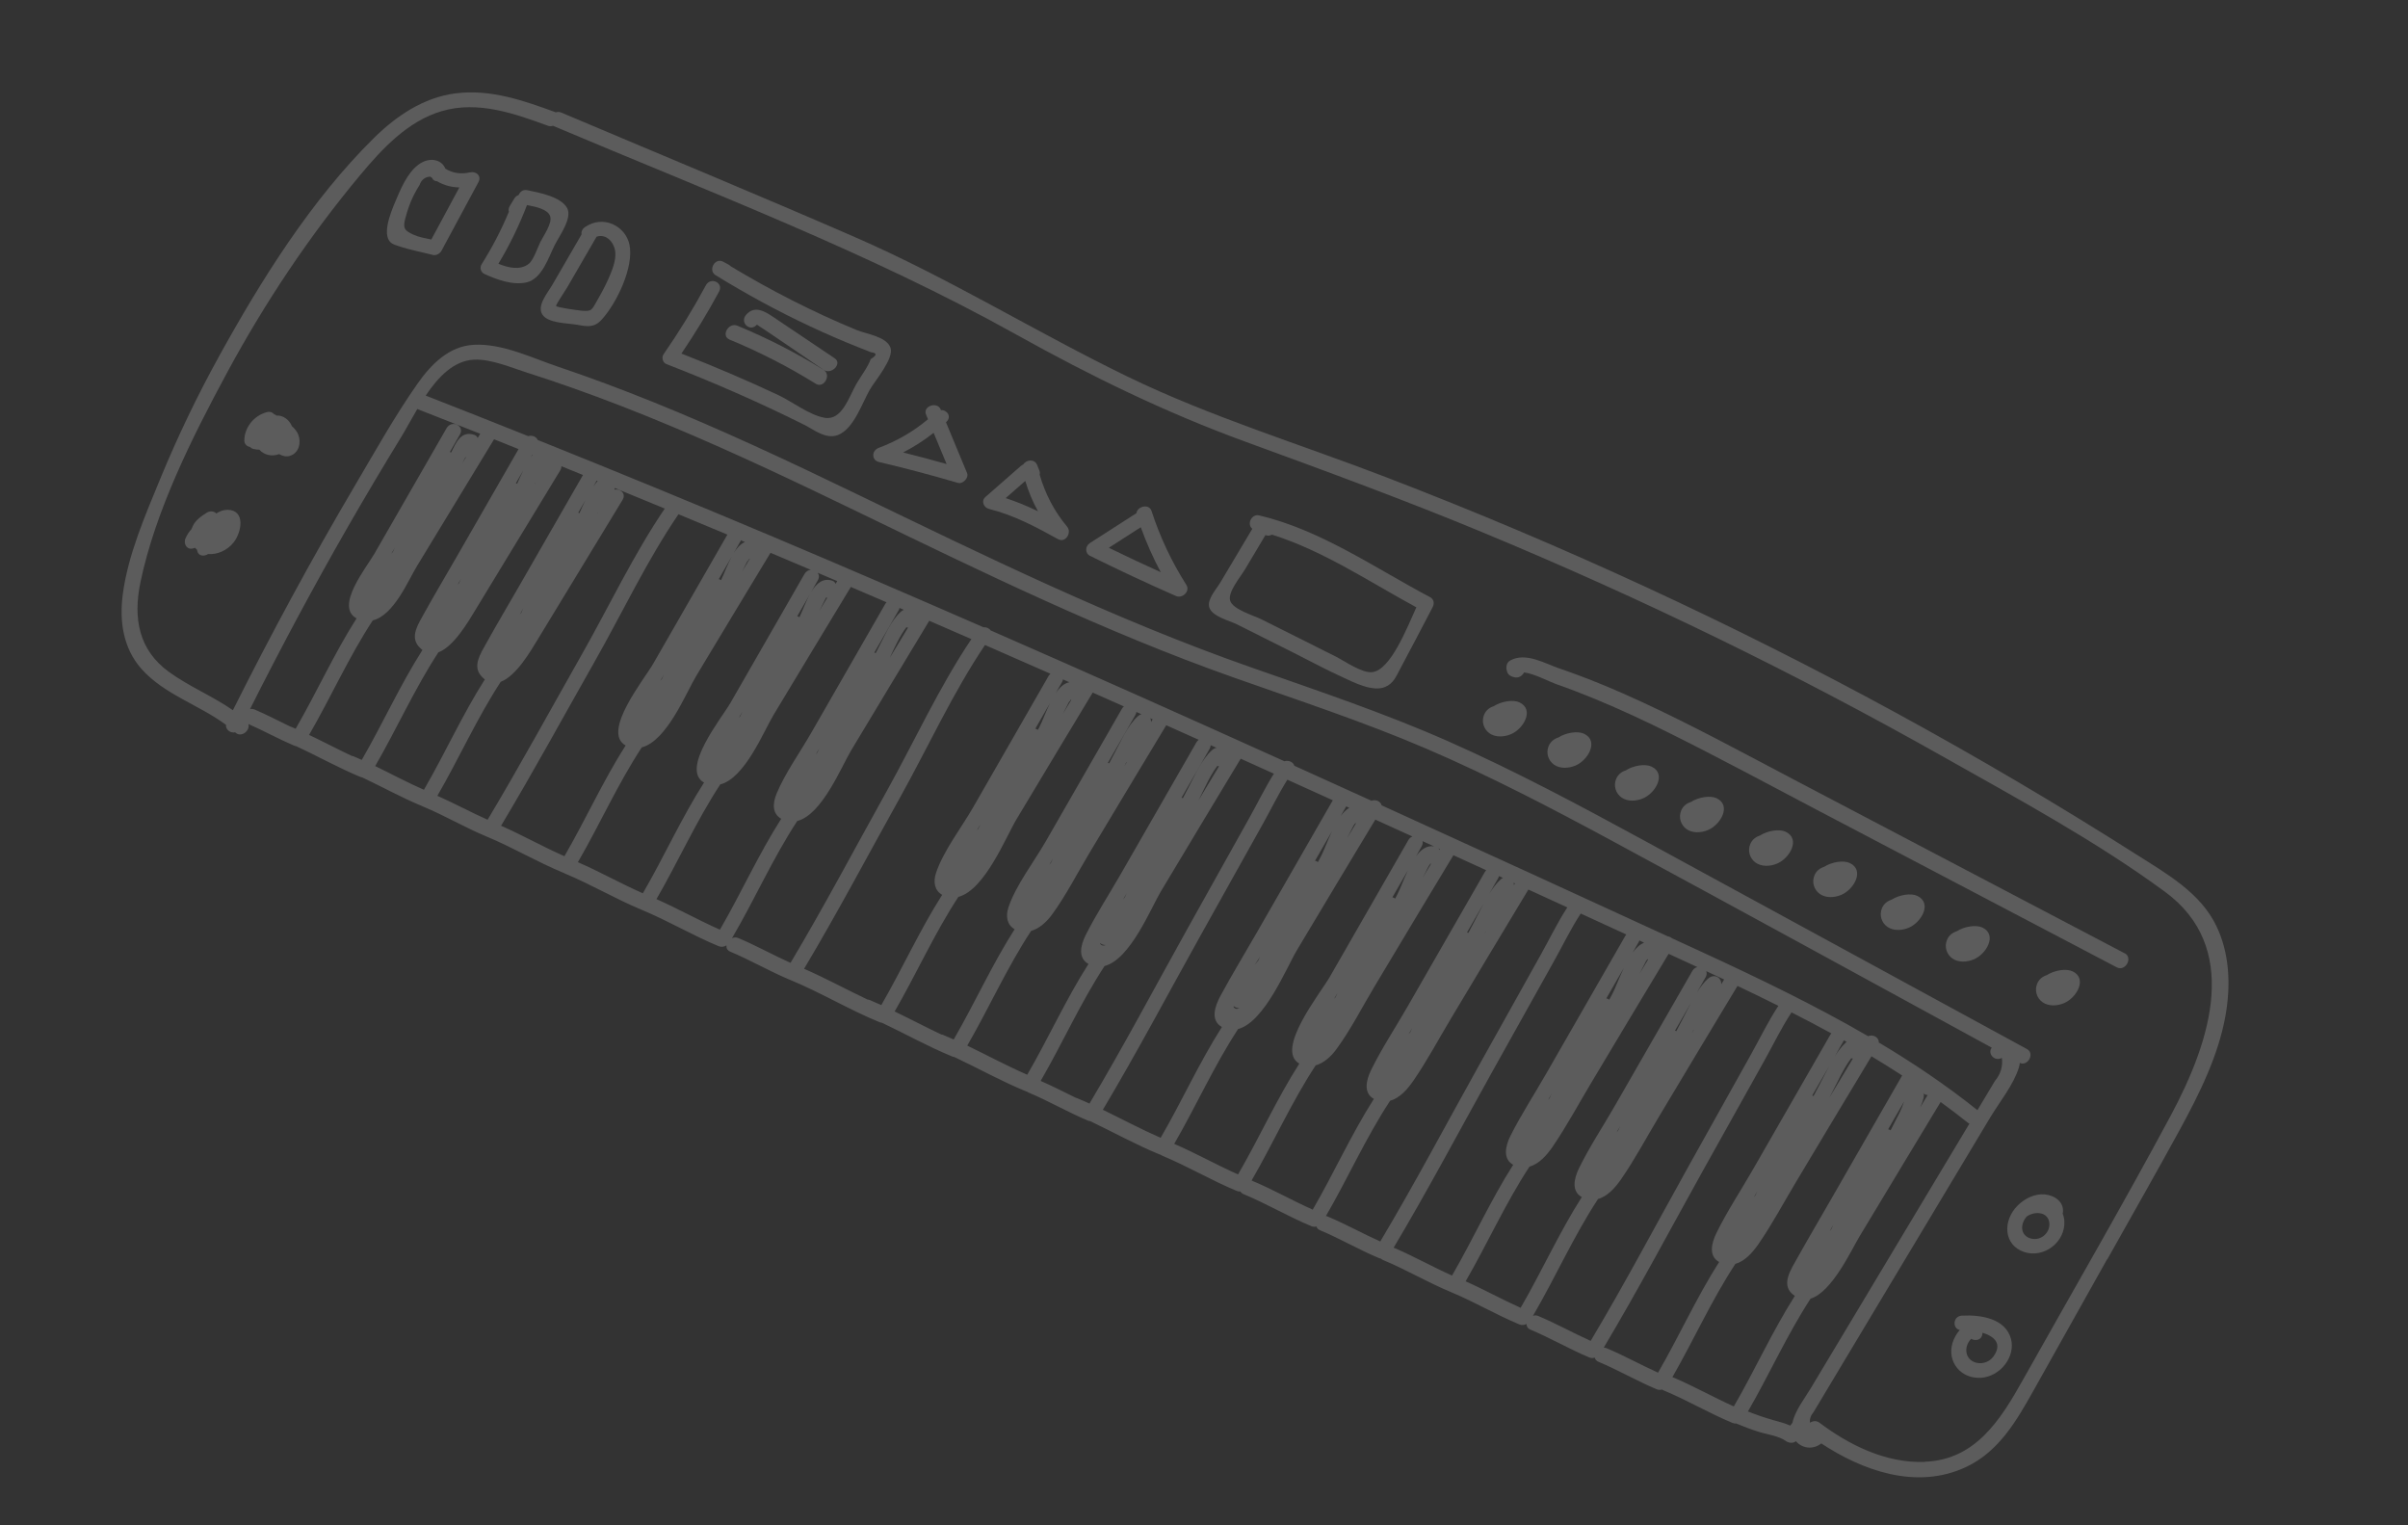 <svg width="120" height="76" viewBox="0 0 120 76" fill="none" xmlns="http://www.w3.org/2000/svg">
<rect x="0" y="0" width="120" height="76" fill="#333333" stroke="none"/>
<path d="M105.017 62.744C106.217 60.602 107.438 58.467 108.614 56.315C109.606 54.499 110.55 52.599 110.905 50.605C111.176 49.078 111.104 47.503 110.459 46.155C109.664 44.487 107.996 43.547 106.473 42.58C98.666 37.618 90.494 33.163 82.017 29.246C77.779 27.288 73.465 25.464 69.082 23.78C64.796 22.131 60.342 20.775 56.229 18.783C51.618 16.549 47.319 13.867 42.596 11.811C37.745 9.699 32.846 7.673 27.969 5.608C27.874 5.568 27.781 5.57 27.698 5.598C27.692 5.595 27.687 5.592 27.681 5.59C26.12 5.022 24.447 4.421 22.675 4.655C21.106 4.862 19.759 5.768 18.631 6.879C15.499 9.966 12.988 13.997 10.915 17.754C9.821 19.736 8.846 21.771 7.992 23.841C7.229 25.694 6.377 27.652 6.119 29.608C5.938 30.977 6.148 32.3 7.037 33.314C8.155 34.589 9.907 35.112 11.262 36.115C11.24 36.368 11.496 36.54 11.72 36.489C11.726 36.492 11.731 36.499 11.736 36.504C12.032 36.773 12.48 36.389 12.378 36.075C13.152 36.414 13.884 36.823 14.66 37.153C14.691 37.167 14.724 37.173 14.757 37.179C15.831 37.674 16.857 38.254 17.953 38.708C17.984 38.722 18.018 38.729 18.049 38.734C19.056 39.209 20.026 39.749 21.061 40.176C21.064 40.178 21.068 40.179 21.072 40.181C21.081 40.186 21.09 40.192 21.102 40.195C22.172 40.642 23.159 41.226 24.228 41.672L24.232 41.674C25.542 42.216 26.752 42.94 28.062 43.482C28.069 43.486 28.078 43.488 28.087 43.489C28.105 43.5 28.122 43.511 28.143 43.521C29.453 44.063 30.663 44.787 31.973 45.33C31.973 45.33 31.975 45.331 31.977 45.331C31.98 45.333 31.982 45.334 31.984 45.335C33.294 45.878 34.503 46.601 35.813 47.144C35.942 47.197 36.087 47.179 36.202 47.104C36.188 47.23 36.239 47.352 36.392 47.417C37.394 47.836 38.324 48.383 39.326 48.803L39.33 48.804C40.875 49.438 42.294 50.3 43.838 50.934C43.873 50.95 43.912 50.956 43.951 50.96C45.123 51.513 46.251 52.147 47.454 52.641C47.488 52.657 47.527 52.664 47.563 52.669C48.754 53.231 49.901 53.873 51.126 54.376C51.147 54.386 51.17 54.391 51.191 54.397C51.216 54.416 51.242 54.433 51.276 54.446C52.278 54.866 53.208 55.413 54.21 55.832C54.246 55.849 54.286 55.856 54.323 55.859C55.475 56.408 56.591 57.028 57.778 57.517C57.795 57.526 57.812 57.529 57.832 57.533C57.855 57.551 57.882 57.567 57.913 57.581C59.186 58.109 60.361 58.811 61.636 59.34C61.694 59.364 61.757 59.372 61.817 59.368C61.846 59.422 61.897 59.468 61.971 59.498C63.127 59.978 64.196 60.615 65.352 61.095C65.432 61.127 65.52 61.132 65.604 61.113C65.628 61.188 65.681 61.255 65.78 61.297C66.783 61.716 67.712 62.264 68.715 62.683C68.745 62.697 68.778 62.703 68.811 62.709C68.838 62.736 68.873 62.76 68.918 62.779C70.073 63.258 71.142 63.896 72.298 64.375C72.302 64.377 72.305 64.379 72.307 64.38C72.317 64.384 72.324 64.388 72.334 64.392C73.49 64.872 74.558 65.509 75.714 65.989C75.831 66.037 75.963 66.028 76.073 65.967C76.07 66.081 76.126 66.191 76.264 66.248C77.266 66.668 78.196 67.215 79.198 67.634C79.288 67.672 79.383 67.673 79.473 67.646C79.492 67.731 79.551 67.806 79.657 67.851C80.647 68.267 81.566 68.804 82.556 69.22C82.643 69.257 82.738 69.26 82.828 69.233C82.851 69.251 82.876 69.266 82.908 69.278C84.081 69.766 85.164 70.41 86.337 70.898C86.397 70.924 86.46 70.931 86.523 70.927C86.883 71.077 87.244 71.216 87.619 71.334C88.064 71.475 88.63 71.537 89.003 71.803C89.13 71.895 89.353 71.932 89.498 71.809C89.794 72.155 90.323 72.26 90.763 71.92C92.774 73.25 95.498 74.267 97.987 73.089C99.614 72.32 100.496 70.784 101.326 69.306C102.554 67.12 103.778 64.933 105.004 62.746L105.017 62.744ZM99.762 52.709C99.815 53.135 99.7 53.517 99.415 53.859C99.241 54.151 99.065 54.443 98.891 54.734C98.775 54.928 98.658 55.121 98.543 55.314C96.988 54.071 95.34 52.961 93.626 51.941C93.644 51.686 93.338 51.522 93.096 51.629C90.431 50.08 87.625 48.733 84.802 47.429C84.309 47.201 83.815 46.975 83.321 46.749C83.265 46.699 83.192 46.666 83.113 46.654C78.606 44.577 74.092 42.513 69.576 40.456C69.335 40.347 69.094 40.239 68.854 40.128C68.805 39.93 68.558 39.816 68.347 39.898C67.065 39.315 65.782 38.733 64.501 38.153C64.454 37.973 64.221 37.866 64.009 37.93C59.144 35.731 54.264 33.551 49.368 31.411C49.297 31.304 49.154 31.241 49.006 31.252C45.544 29.74 42.073 28.243 38.59 26.772C34.678 25.121 30.746 23.505 26.799 21.923C26.726 21.759 26.513 21.668 26.325 21.731C24.625 21.051 22.92 20.376 21.214 19.71C21.837 18.784 22.607 17.976 23.609 17.921C24.463 17.875 25.503 18.326 26.257 18.565C27.026 18.808 27.788 19.067 28.547 19.335C30.214 19.923 31.856 20.568 33.478 21.248C36.656 22.582 39.759 24.057 42.848 25.553C48.952 28.508 55.03 31.479 61.494 33.763C64.715 34.901 67.972 35.968 71.095 37.31C74.267 38.673 77.309 40.262 80.325 41.89C86.649 45.307 92.95 48.76 99.258 52.201C99.034 52.476 99.376 52.917 99.767 52.709L99.762 52.709ZM94.889 54.883C94.812 55.09 94.746 55.277 94.685 55.396C94.531 55.704 94.373 56.013 94.215 56.319C94.179 56.294 94.138 56.277 94.094 56.266C94.358 55.804 94.624 55.343 94.89 54.881L94.889 54.883ZM95.692 55.176C95.847 54.825 95.925 54.549 95.84 54.47C95.909 54.535 95.987 54.559 96.063 54.56C95.939 54.765 95.817 54.97 95.692 55.176ZM91.261 61.244C91.237 61.272 91.211 61.301 91.186 61.331C91.244 61.231 91.301 61.13 91.36 61.028C91.328 61.101 91.295 61.171 91.261 61.244ZM91.139 53.146C90.966 53.47 90.808 53.796 90.659 54.074C90.563 54.25 90.473 54.428 90.379 54.605C90.359 54.596 90.334 54.591 90.31 54.587C90.584 54.108 90.862 53.627 91.139 53.146ZM91.292 54.444C91.561 53.945 91.865 53.236 92.252 52.731C92.28 52.737 92.309 52.741 92.338 52.742C91.945 53.392 91.553 54.042 91.164 54.691C91.208 54.609 91.249 54.525 91.292 54.444ZM87.577 59.349C87.546 59.42 87.511 59.492 87.478 59.563C87.455 59.591 87.429 59.62 87.405 59.649C87.411 59.639 87.415 59.631 87.421 59.622C87.473 59.531 87.526 59.438 87.578 59.347L87.577 59.349ZM91.984 51.946C91.776 52.136 91.594 52.379 91.428 52.644C91.574 52.389 91.72 52.134 91.866 51.878C91.875 51.863 91.881 51.848 91.886 51.834C91.933 51.861 91.982 51.886 92.027 51.913C92.01 51.924 91.996 51.932 91.982 51.945L91.984 51.946ZM84.289 49.928C84.118 50.248 83.963 50.57 83.816 50.845C83.722 51.021 83.63 51.199 83.539 51.375C83.519 51.365 83.494 51.361 83.47 51.357C83.742 50.881 84.016 50.406 84.29 49.931L84.289 49.928ZM80.735 56.117C80.704 56.189 80.67 56.261 80.637 56.331C80.613 56.36 80.587 56.389 80.564 56.417C80.567 56.411 80.571 56.404 80.575 56.398C80.628 56.305 80.682 56.21 80.735 56.117ZM84.402 51.328C84.373 51.378 84.344 51.425 84.313 51.475C84.341 51.426 84.365 51.374 84.391 51.325C84.395 51.327 84.397 51.328 84.402 51.328ZM85.755 48.877C85.651 48.616 85.348 48.552 85.114 48.763C84.909 48.949 84.728 49.19 84.563 49.453C84.708 49.2 84.852 48.949 84.996 48.695C85.063 48.579 85.063 48.474 85.026 48.387C85.323 48.528 85.623 48.664 85.921 48.805C85.873 48.883 85.827 48.96 85.78 49.038C85.778 48.978 85.772 48.922 85.753 48.876L85.755 48.877ZM80.924 48.226C80.683 48.726 80.497 49.243 80.354 49.514C80.302 49.612 80.25 49.713 80.196 49.81C80.154 49.779 80.105 49.755 80.052 49.742C80.342 49.236 80.633 48.73 80.924 48.226ZM77.219 54.72C77.196 54.748 77.17 54.777 77.146 54.806C77.204 54.705 77.261 54.605 77.319 54.504C77.287 54.575 77.253 54.648 77.219 54.72ZM81.706 48.512C81.73 48.467 81.752 48.423 81.776 48.378C81.86 48.214 81.944 48.05 82.028 47.885C82.057 47.852 82.079 47.823 82.097 47.795C82.111 47.797 82.124 47.798 82.136 47.799C81.993 48.036 81.849 48.275 81.706 48.512ZM81.357 47.472C81.46 47.292 81.562 47.113 81.664 46.935C81.679 46.91 81.69 46.885 81.698 46.859C81.734 46.877 81.77 46.894 81.808 46.911C81.849 46.931 81.893 46.952 81.934 46.971C81.72 47.052 81.526 47.235 81.353 47.475L81.357 47.472ZM73.933 45.023C73.76 45.346 73.603 45.672 73.454 45.95C73.358 46.126 73.268 46.305 73.174 46.482C73.153 46.472 73.129 46.468 73.105 46.464C73.379 45.984 73.656 45.503 73.933 45.023ZM70.371 51.225C70.34 51.297 70.306 51.369 70.273 51.439C70.25 51.468 70.223 51.497 70.2 51.525C70.206 51.515 70.21 51.508 70.216 51.498C70.267 51.407 70.32 51.314 70.373 51.223L70.371 51.225ZM73.957 46.569C73.983 46.525 74.004 46.478 74.028 46.433C74.03 46.434 74.034 46.436 74.037 46.434C74.011 46.479 73.986 46.523 73.955 46.568L73.957 46.569ZM74.778 43.822C74.571 44.012 74.389 44.255 74.223 44.521C74.369 44.265 74.515 44.01 74.661 43.755C74.68 43.72 74.694 43.684 74.703 43.652C74.767 43.682 74.832 43.712 74.899 43.742C74.857 43.761 74.816 43.786 74.778 43.822ZM75.444 44.102C75.444 44.061 75.438 44.021 75.429 43.985C75.452 43.996 75.473 44.006 75.496 44.016C75.479 44.045 75.463 44.074 75.444 44.102ZM70.161 43.366C69.943 43.828 69.772 44.305 69.632 44.57C69.596 44.637 69.562 44.705 69.527 44.771C69.487 44.74 69.44 44.721 69.39 44.707C69.647 44.258 69.904 43.812 70.162 43.364L70.161 43.366ZM66.656 49.47C66.625 49.541 66.591 49.614 66.558 49.684C66.534 49.712 66.508 49.742 66.484 49.77C66.5 49.743 66.515 49.716 66.531 49.689C66.573 49.615 66.614 49.544 66.656 49.47ZM70.899 43.732C70.933 43.667 70.966 43.601 71.001 43.537C71.068 43.406 71.135 43.276 71.202 43.143C71.237 43.103 71.261 43.068 71.281 43.033C71.293 43.034 71.306 43.035 71.318 43.036C71.179 43.267 71.039 43.498 70.9 43.73L70.899 43.732ZM70.561 42.671C70.656 42.505 70.751 42.338 70.845 42.174C70.901 42.077 70.91 41.988 70.89 41.91C71.081 41.998 71.273 42.086 71.465 42.172C71.109 42.109 70.81 42.329 70.559 42.67L70.561 42.671ZM71.733 42.347C71.72 42.319 71.702 42.296 71.683 42.272C71.707 42.283 71.732 42.295 71.756 42.307C71.749 42.32 71.741 42.334 71.733 42.347ZM67.24 40.25C67.085 40.341 66.942 40.485 66.811 40.661C66.902 40.501 66.994 40.34 67.086 40.179C67.137 40.204 67.186 40.227 67.239 40.249L67.24 40.25ZM66.373 41.427C66.147 41.907 65.969 42.398 65.832 42.66C65.78 42.759 65.729 42.857 65.677 42.953C65.635 42.921 65.587 42.898 65.534 42.886C65.813 42.398 66.093 41.912 66.375 41.423L66.373 41.427ZM67.143 41.734C67.184 41.655 67.226 41.577 67.266 41.498C67.332 41.371 67.397 41.245 67.462 41.118C67.494 41.082 67.518 41.049 67.536 41.018C67.549 41.02 67.561 41.02 67.575 41.022C67.432 41.259 67.288 41.498 67.145 41.735L67.143 41.734ZM62.799 47.651C62.767 47.722 62.733 47.795 62.7 47.865C62.642 47.933 62.582 48.001 62.527 48.071C62.648 47.894 62.744 47.751 62.788 47.673C62.793 47.665 62.796 47.66 62.8 47.652L62.799 47.651ZM61.5 50.142C61.572 50.201 61.667 50.234 61.769 50.228C61.643 50.291 61.534 50.281 61.461 50.151C61.475 50.148 61.488 50.147 61.502 50.143L61.5 50.142ZM56.146 44.509C56.115 44.58 56.081 44.653 56.048 44.723C56.02 44.756 55.992 44.788 55.963 44.821C55.982 44.788 56.003 44.761 56.014 44.741C56.058 44.664 56.102 44.587 56.146 44.509ZM59.728 39.868C59.736 39.855 59.745 39.839 59.751 39.825C60.008 39.332 60.289 38.652 60.663 38.165C60.691 38.171 60.72 38.175 60.75 38.177C60.409 38.74 60.068 39.304 59.73 39.869L59.728 39.868ZM60.394 37.38C59.882 37.838 59.526 38.677 59.213 39.261C59.123 39.428 59.037 39.598 58.949 39.766C58.928 39.756 58.904 39.752 58.88 39.748C59.344 38.935 59.812 38.125 60.279 37.313C60.315 37.249 60.331 37.188 60.333 37.13C60.429 37.176 60.528 37.217 60.624 37.26C60.544 37.274 60.468 37.314 60.395 37.378L60.394 37.38ZM54.844 47.002C54.913 47.059 55.006 47.09 55.102 47.086C54.987 47.135 54.887 47.12 54.812 47.008C54.823 47.006 54.834 47.004 54.844 47.002ZM47.016 51.57C46.98 51.553 46.942 51.547 46.907 51.543C46.126 51.174 45.361 50.771 44.584 50.397C45.669 48.522 46.568 46.504 47.759 44.689C49.08 44.34 50.129 41.697 50.653 40.826C51.919 38.72 53.18 36.611 54.454 34.508C54.973 34.739 55.489 34.968 56.008 35.198C55.972 35.227 55.94 35.266 55.91 35.314C54.647 37.512 53.383 39.714 52.12 41.912C51.528 42.944 50.634 44.09 50.258 45.199C50.102 45.661 50.186 46.084 50.563 46.299C49.44 48.058 48.571 49.991 47.527 51.792C47.356 51.716 47.185 51.64 47.011 51.57L47.016 51.57ZM52.339 35.008C52.115 35.459 51.944 35.944 51.804 36.214C51.777 36.265 51.751 36.314 51.724 36.366C51.685 36.337 51.642 36.319 51.594 36.307C51.842 35.873 52.092 35.441 52.341 35.009L52.339 35.008ZM48.76 41.283C48.736 41.311 48.71 41.341 48.687 41.369C48.744 41.268 48.8 41.17 48.858 41.069C48.827 41.141 48.793 41.213 48.76 41.283ZM52.98 35.541C53.027 35.451 53.073 35.362 53.12 35.271C53.169 35.178 53.215 35.085 53.263 34.992C53.307 34.944 53.336 34.901 53.36 34.861C53.371 34.861 53.38 34.863 53.392 34.864C53.256 35.089 53.119 35.315 52.982 35.542L52.98 35.541ZM52.606 34.544C52.71 34.363 52.814 34.181 52.918 33.999C52.948 33.947 52.964 33.898 52.969 33.851C53.076 33.899 53.183 33.945 53.29 33.993C53.023 34.043 52.798 34.259 52.605 34.544L52.606 34.544ZM52.372 42.992C52.349 43.02 52.322 43.049 52.299 43.078C52.356 42.977 52.413 42.878 52.47 42.778C52.439 42.849 52.405 42.921 52.372 42.992ZM56.037 38.167C56.067 38.107 56.095 38.049 56.125 37.984C56.13 37.987 56.137 37.988 56.144 37.989C56.11 38.049 56.073 38.108 56.037 38.167ZM56.693 35.696C56.184 36.163 55.843 36.969 55.523 37.558C55.439 37.715 55.357 37.875 55.274 38.032C55.253 38.022 55.231 38.019 55.208 38.013C55.663 37.216 56.121 36.423 56.579 35.627C56.61 35.573 56.627 35.522 56.632 35.475C56.713 35.514 56.797 35.548 56.88 35.585C56.816 35.604 56.754 35.641 56.694 35.694L56.693 35.696ZM57.361 35.972C57.361 35.91 57.353 35.855 57.334 35.809C57.33 35.8 57.324 35.793 57.321 35.786C57.361 35.805 57.401 35.824 57.441 35.84C57.416 35.885 57.388 35.931 57.36 35.974L57.361 35.972ZM40.832 37.281C40.801 37.352 40.766 37.422 40.735 37.493C40.71 37.523 40.685 37.551 40.66 37.581C40.663 37.577 40.667 37.569 40.669 37.565C40.724 37.471 40.778 37.376 40.832 37.281ZM44.343 32.772C44.569 32.288 44.832 31.693 45.165 31.258C45.192 31.266 45.222 31.268 45.252 31.27C44.949 31.77 44.646 32.271 44.343 32.772ZM44.898 30.474C44.398 30.916 44.074 31.71 43.774 32.281C43.73 32.366 43.686 32.451 43.641 32.538C43.619 32.527 43.594 32.523 43.569 32.517C43.972 31.812 44.378 31.11 44.784 30.405C44.807 30.364 44.819 30.326 44.827 30.291C44.898 30.322 44.97 30.353 45.041 30.384C44.993 30.406 44.944 30.432 44.898 30.474ZM40.375 29.58C40.15 29.973 39.988 30.447 39.841 30.75C39.807 30.73 39.77 30.715 39.73 30.705C39.944 30.33 40.157 29.957 40.374 29.582L40.375 29.58ZM36.894 35.679C36.87 35.707 36.845 35.735 36.822 35.763C36.878 35.664 36.935 35.566 36.991 35.467C36.96 35.538 36.925 35.608 36.894 35.679ZM40.831 30.434C40.859 30.379 40.887 30.323 40.917 30.266C40.997 30.11 41.076 29.954 41.156 29.797C41.162 29.788 41.166 29.78 41.172 29.773C41.19 29.776 41.208 29.778 41.227 29.779C41.095 29.997 40.963 30.215 40.832 30.432L40.831 30.434ZM41.643 29.089C41.609 29.021 41.558 28.963 41.491 28.938C41.014 28.774 40.679 29.073 40.423 29.495C40.534 29.302 40.645 29.108 40.756 28.913C40.84 28.766 40.82 28.634 40.747 28.538C41.072 28.677 41.397 28.815 41.722 28.954C41.697 28.999 41.669 29.042 41.643 29.084L41.643 29.089ZM36.463 27.735C36.242 28.142 36.078 28.61 35.934 28.905C35.898 28.883 35.86 28.865 35.82 28.856C36.033 28.483 36.247 28.108 36.463 27.735ZM32.983 33.832C32.959 33.86 32.934 33.887 32.911 33.916C32.967 33.817 33.024 33.718 33.08 33.62C33.049 33.691 33.014 33.761 32.983 33.832ZM36.967 28.504C37.003 28.433 37.04 28.364 37.076 28.293C37.127 28.191 37.179 28.091 37.229 27.991C37.282 27.936 37.319 27.884 37.342 27.836C37.35 27.838 37.36 27.837 37.367 27.838C37.233 28.06 37.098 28.283 36.964 28.505L36.967 28.504ZM36.552 27.578C36.668 27.375 36.783 27.174 36.899 26.971C36.909 26.954 36.915 26.939 36.923 26.921C36.989 26.95 37.057 26.977 37.123 27.006C36.897 27.102 36.709 27.316 36.551 27.576L36.552 27.578ZM25.98 30.524C25.956 30.552 25.931 30.58 25.907 30.61C25.963 30.511 26.02 30.413 26.077 30.312C26.046 30.384 26.011 30.453 25.98 30.524ZM29.749 25.598C29.759 25.576 29.768 25.556 29.777 25.533C29.78 25.535 29.782 25.535 29.787 25.535C29.775 25.557 29.763 25.578 29.748 25.6L29.749 25.598ZM28.815 25.548C28.933 25.341 29.052 25.132 29.171 24.925C29.067 25.136 28.971 25.354 28.879 25.566C28.858 25.556 28.836 25.553 28.813 25.547L28.815 25.548ZM29.562 24.248C29.62 24.147 29.676 24.049 29.734 23.948C29.749 23.955 29.766 23.963 29.782 23.968C29.704 24.054 29.632 24.148 29.562 24.248ZM26.545 22.658C26.515 22.698 26.485 22.738 26.455 22.78C26.48 22.738 26.504 22.695 26.528 22.653C26.534 22.655 26.538 22.657 26.543 22.66L26.545 22.658ZM26.065 23.458C25.962 23.669 25.866 23.887 25.774 24.099C25.753 24.089 25.731 24.086 25.707 24.08C25.826 23.873 25.945 23.664 26.064 23.457L26.065 23.458ZM26.642 24.131C26.652 24.109 26.661 24.088 26.671 24.063C26.674 24.065 26.676 24.066 26.681 24.066C26.669 24.087 26.657 24.108 26.642 24.131ZM22.873 29.057C22.849 29.085 22.824 29.112 22.8 29.142C22.856 29.044 22.912 28.945 22.97 28.845C22.939 28.916 22.906 28.986 22.873 29.057ZM23.043 23.077C23.086 22.992 23.127 22.908 23.171 22.823C23.2 22.793 23.224 22.767 23.248 22.739C23.179 22.852 23.112 22.965 23.043 23.077ZM19.578 27.5C19.555 27.529 19.529 27.556 19.507 27.582C19.562 27.486 19.617 27.389 19.673 27.292C19.643 27.362 19.608 27.431 19.578 27.5ZM12.678 35.352C12.603 35.319 12.528 35.316 12.461 35.328C14.003 32.264 15.622 29.233 17.338 26.246C18.2 24.747 19.084 23.259 19.989 21.782C20.229 21.392 20.493 20.89 20.795 20.38C21.842 20.788 22.887 21.201 23.932 21.613C23.891 21.682 23.848 21.753 23.806 21.821C23.773 21.754 23.722 21.695 23.653 21.673C22.993 21.445 22.743 22.005 22.486 22.544C22.465 22.534 22.441 22.53 22.418 22.524C22.584 22.232 22.751 21.94 22.92 21.648C23.17 21.211 22.507 20.898 22.255 21.334C21.056 23.419 19.858 25.503 18.66 27.585C18.276 28.259 16.668 30.228 17.77 30.81C16.646 32.571 15.778 34.507 14.733 36.31C14.664 36.28 14.594 36.25 14.525 36.219C14.506 36.21 14.486 36.206 14.465 36.201C13.869 35.917 13.291 35.607 12.68 35.348L12.678 35.352ZM15.403 36.617C16.489 34.742 17.386 32.726 18.577 30.911C19.629 30.654 20.337 28.932 20.771 28.219C22.054 26.108 23.338 23.997 24.621 21.887C25.029 22.05 25.433 22.214 25.841 22.377C24.81 24.167 23.782 25.959 22.753 27.75C22.207 28.701 21.643 29.645 21.113 30.603C20.833 31.11 20.439 31.71 20.855 32.199C20.921 32.274 20.986 32.337 21.051 32.387C19.933 34.141 19.067 36.068 18.028 37.862C17.896 37.802 17.765 37.745 17.631 37.689C17.599 37.673 17.566 37.668 17.532 37.664C16.815 37.326 16.116 36.956 15.401 36.616L15.403 36.617ZM18.696 38.172C19.774 36.311 20.665 34.31 21.846 32.504C22.626 32.214 23.36 30.933 23.668 30.429C25.084 28.099 26.502 25.77 27.918 23.439C27.963 23.365 27.978 23.296 27.977 23.231C28.335 23.376 28.694 23.523 29.052 23.667C27.988 25.516 26.925 27.367 25.863 29.216C25.317 30.167 24.753 31.112 24.223 32.07C23.943 32.576 23.549 33.176 23.966 33.665C24.031 33.74 24.096 33.803 24.161 33.853C23.039 35.615 22.171 37.551 21.125 39.351C20.299 38.989 19.508 38.563 18.697 38.17L18.696 38.172ZM21.796 39.651C22.878 37.787 23.77 35.781 24.953 33.972C25.733 33.682 26.468 32.4 26.775 31.897C28.191 29.567 29.609 27.237 31.025 24.907C31.219 24.588 30.903 24.333 30.62 24.398C30.627 24.37 30.631 24.345 30.638 24.316C31.467 24.656 32.298 24.997 33.128 25.34C31.567 27.636 30.343 30.232 28.988 32.62C27.432 35.364 25.92 38.135 24.299 40.845C23.454 40.466 22.645 40.028 21.798 39.652L21.796 39.651ZM24.971 41.143C26.59 38.437 28.099 35.671 29.651 32.934C31.012 30.536 32.239 27.927 33.811 25.623C34.624 25.96 35.438 26.298 36.25 26.637C36.245 26.645 36.24 26.65 36.236 26.658C35.006 28.796 33.777 30.935 32.548 33.076C32.109 33.844 29.965 36.472 31.177 37.143C30.049 38.911 29.177 40.853 28.127 42.661C27.055 42.189 26.041 41.617 24.971 41.143ZM28.801 42.955C29.891 41.077 30.789 39.057 31.982 37.238C33.238 36.915 34.191 34.515 34.694 33.682C35.928 31.636 37.157 29.586 38.397 27.544C39.067 27.825 39.733 28.108 40.402 28.392C40.285 28.403 40.167 28.465 40.09 28.601C38.859 30.741 37.63 32.88 36.401 35.021C35.976 35.764 33.888 38.327 35.085 38.991C33.956 40.759 33.087 42.702 32.035 44.509C30.937 44.025 29.899 43.436 28.799 42.959L28.801 42.955ZM32.714 44.8C33.8 42.923 34.7 40.904 35.893 39.085C37.126 38.766 38.056 36.439 38.545 35.629C39.829 33.501 41.11 31.369 42.401 29.245C42.993 29.498 43.586 29.753 44.177 30.008C44.156 30.033 44.134 30.059 44.116 30.09C42.88 32.24 41.645 34.393 40.409 36.543C39.853 37.511 39.132 38.512 38.705 39.531C38.494 40.036 38.481 40.538 38.931 40.797C37.799 42.567 36.928 44.511 35.877 46.321C34.803 45.849 33.787 45.273 32.714 44.8ZM36.791 46.738C36.681 46.691 36.572 46.701 36.479 46.746C37.601 44.834 38.511 42.765 39.73 40.907C40.967 40.592 41.929 38.2 42.41 37.4C43.711 35.243 45.003 33.083 46.308 30.931C47.008 31.235 47.709 31.538 48.408 31.844C46.806 34.225 45.57 36.935 44.193 39.411C42.603 42.266 41.073 45.162 39.395 47.975C38.518 47.581 37.681 47.112 36.791 46.738ZM40.07 48.272C41.745 45.465 43.273 42.573 44.86 39.724C46.242 37.242 47.481 34.523 49.087 32.138C50.175 32.615 51.263 33.092 52.347 33.57C52.313 33.6 52.283 33.635 52.255 33.681C51.002 35.86 49.751 38.04 48.499 40.219C47.91 41.245 47.021 42.383 46.648 43.486C46.492 43.949 46.576 44.371 46.953 44.586C45.83 46.345 44.961 48.278 43.919 50.078C43.729 49.993 43.538 49.91 43.344 49.828C43.308 49.811 43.27 49.806 43.233 49.803C42.171 49.301 41.145 48.738 40.068 48.269L40.07 48.272ZM48.201 52.1C49.289 50.222 50.186 48.201 51.384 46.384C51.797 46.267 52.158 45.934 52.422 45.575C53.122 44.619 53.676 43.524 54.282 42.514C55.56 40.388 56.833 38.258 58.118 36.136C58.659 36.376 59.197 36.618 59.737 36.861C59.692 36.894 59.649 36.94 59.616 36.998C58.357 39.189 57.099 41.38 55.841 43.569C55.265 44.572 54.617 45.568 54.102 46.594C53.832 47.135 53.722 47.739 54.243 48.029C53.114 49.798 52.241 51.741 51.191 53.549C50.174 53.105 49.201 52.58 48.202 52.098L48.201 52.1ZM51.863 53.852C52.953 51.974 53.852 49.952 55.045 48.133C56.331 47.8 57.352 45.248 57.852 44.413C59.177 42.209 60.495 40.002 61.829 37.802C62.38 38.05 62.932 38.298 63.482 38.549C63.036 39.262 62.664 40.031 62.258 40.754C61.23 42.587 60.207 44.422 59.184 46.258C57.563 49.165 56.002 52.117 54.293 54.985C54.086 54.892 53.879 54.799 53.667 54.714C53.65 54.706 53.631 54.702 53.614 54.698C53.032 54.414 52.456 54.117 51.86 53.858L51.863 53.852ZM54.96 55.295C56.669 52.427 58.23 49.477 59.852 46.569C60.874 44.733 61.897 42.897 62.926 41.064C63.332 40.34 63.708 39.564 64.155 38.849C64.909 39.191 65.664 39.533 66.418 39.874C65.145 42.088 63.873 44.305 62.601 46.519C62.011 47.547 61.39 48.565 60.828 49.604C60.52 50.171 60.318 50.849 60.892 51.172C59.763 52.941 58.891 54.884 57.84 56.692C56.859 56.265 55.918 55.76 54.958 55.294L54.96 55.295ZM58.517 56.992C59.607 55.114 60.504 53.094 61.699 51.273C63.022 50.92 64.116 48.202 64.627 47.35C65.928 45.179 67.225 43.004 68.537 40.838C69.152 41.118 69.77 41.398 70.385 41.678C70.306 41.71 70.235 41.767 70.182 41.86C68.875 44.134 67.569 46.411 66.262 48.685C65.813 49.47 63.528 52.301 64.749 52.996C63.62 54.765 62.748 56.708 61.697 58.516C60.619 58.039 59.597 57.46 58.514 56.993L58.517 56.992ZM62.371 58.82C63.465 56.936 64.364 54.907 65.566 53.082C65.98 52.966 66.342 52.631 66.602 52.272C67.325 51.285 67.895 50.154 68.522 49.111C69.823 46.945 71.117 44.773 72.429 42.612C72.973 42.862 73.518 43.109 74.061 43.358C74.038 43.382 74.018 43.409 73.999 43.442C72.712 45.681 71.427 47.921 70.14 50.16C69.542 51.202 68.852 52.242 68.327 53.315C68.063 53.856 67.951 54.469 68.465 54.754C67.337 56.522 66.467 58.465 65.418 60.271C64.389 59.812 63.416 59.254 62.373 58.821L62.371 58.82ZM66.18 60.619C66.146 60.602 66.111 60.596 66.075 60.591C67.171 58.707 68.071 56.673 69.275 54.846C69.751 54.715 70.137 54.276 70.427 53.858C71.11 52.869 71.684 51.789 72.299 50.763C73.587 48.615 74.869 46.464 76.165 44.323C76.813 44.619 77.46 44.914 78.106 45.212C77.606 45.976 77.204 46.82 76.763 47.604C75.734 49.437 74.711 51.273 73.689 53.109C72.062 56.025 70.499 58.984 68.784 61.858C67.907 61.464 67.07 60.995 66.181 60.621L66.18 60.619ZM69.454 62.16C71.167 59.289 72.729 56.333 74.353 53.42C75.376 51.584 76.399 49.749 77.427 47.916C77.869 47.13 78.274 46.282 78.774 45.518C79.531 45.866 80.286 46.212 81.043 46.56C81.027 46.58 81.013 46.6 81.001 46.621C79.677 48.924 78.357 51.226 77.033 53.529C76.45 54.546 75.794 55.555 75.27 56.597C75.001 57.136 74.898 57.753 75.408 58.036C74.28 59.804 73.41 61.747 72.36 63.555C71.377 63.117 70.444 62.589 69.454 62.165L69.454 62.16ZM73.037 63.845C74.125 61.966 75.024 59.947 76.221 58.127C76.698 57.996 77.084 57.559 77.373 57.138C78.07 56.117 78.661 55.015 79.295 53.956C80.581 51.812 81.859 49.665 83.154 47.525C83.633 47.744 84.109 47.964 84.587 48.185C84.49 48.208 84.397 48.27 84.332 48.384C83.051 50.611 81.773 52.84 80.494 55.065C79.898 56.103 79.21 57.139 78.688 58.207C78.425 58.748 78.313 59.361 78.827 59.645C77.698 61.414 76.829 63.356 75.779 65.162C74.851 64.748 73.968 64.255 73.038 63.843L73.037 63.845ZM76.665 65.571C76.57 65.531 76.477 65.534 76.394 65.561C77.511 63.654 78.419 61.592 79.637 59.74C80.114 59.609 80.499 59.17 80.789 58.752C81.47 57.767 82.042 56.691 82.655 55.668C83.965 53.487 85.265 51.3 86.586 49.124C87.27 49.447 87.947 49.779 88.624 50.116C88.11 50.893 87.697 51.754 87.248 52.556C86.22 54.39 85.197 56.225 84.174 58.061C82.548 60.978 80.985 63.936 79.269 66.811C78.392 66.416 77.555 65.947 76.666 65.574L76.665 65.571ZM80.059 67.174C80.012 67.154 79.966 67.147 79.921 67.145C81.641 64.263 83.21 61.298 84.839 58.373C85.862 56.537 86.884 54.701 87.913 52.868C88.36 52.072 88.769 51.214 89.279 50.443C89.947 50.783 90.609 51.13 91.263 51.488C91.242 51.512 91.223 51.538 91.205 51.569C89.918 53.808 88.633 56.048 87.346 58.287C86.748 59.328 86.058 60.368 85.533 61.442C85.269 61.983 85.157 62.596 85.671 62.88C84.544 64.647 83.673 66.587 82.626 68.394C81.761 68.002 80.939 67.543 80.061 67.175L80.059 67.174ZM83.342 68.616C84.41 66.76 85.3 64.768 86.481 62.973C86.957 62.842 87.343 62.403 87.633 61.984C88.316 60.995 88.89 59.915 89.505 58.889C90.756 56.802 92.003 54.714 93.263 52.631C93.78 52.94 94.288 53.26 94.792 53.587C93.633 55.602 92.477 57.615 91.32 59.631C90.733 60.655 90.13 61.675 89.554 62.705C89.255 63.241 88.765 63.971 89.304 64.461C89.35 64.502 89.396 64.539 89.443 64.571C88.32 66.335 87.45 68.272 86.403 70.075C85.368 69.612 84.387 69.053 83.341 68.613L83.342 68.616ZM87.106 70.328C88.174 68.481 89.06 66.497 90.228 64.706C91.295 64.384 92.275 62.258 92.647 61.64C94.002 59.397 95.349 57.149 96.709 54.908C97.162 55.24 97.612 55.577 98.051 55.93C98.081 55.953 98.112 55.971 98.145 55.984C98.046 56.15 97.944 56.319 97.844 56.485C97.232 57.505 96.62 58.526 96.008 59.546C94.74 61.659 93.473 63.772 92.207 65.886C91.551 66.979 90.895 68.072 90.241 69.165C89.933 69.678 89.451 70.29 89.323 70.893C89.287 70.94 89.25 70.987 89.217 71.032C88.953 70.913 88.673 70.842 88.37 70.758C87.938 70.637 87.519 70.491 87.107 70.326L87.106 70.328ZM95.921 72.841C93.95 72.912 92.115 71.974 90.667 70.884C90.517 70.772 90.338 70.798 90.2 70.888C90.174 70.706 90.232 70.529 90.38 70.354C90.554 70.062 90.731 69.77 90.904 69.479C91.166 69.042 91.428 68.604 91.69 68.167C92.302 67.147 92.914 66.127 93.526 65.106C94.794 62.993 96.062 60.88 97.328 58.767C97.94 57.746 98.552 56.726 99.164 55.706C99.635 54.919 100.344 54.055 100.609 53.19C100.632 53.112 100.647 53.036 100.655 52.962C101.057 53.139 101.414 52.489 101.012 52.27C94.665 48.813 88.32 45.352 81.969 41.898C78.75 40.147 75.516 38.413 72.14 36.922C68.955 35.516 65.629 34.404 62.327 33.245C55.474 30.841 49.053 27.686 42.585 24.564C39.281 22.969 35.954 21.405 32.53 20.024C30.971 19.396 29.393 18.803 27.791 18.265C26.527 17.84 25.022 17.099 23.606 17.18C22.373 17.248 21.483 18.152 20.806 19.117C19.677 20.726 18.712 22.456 17.719 24.139C15.543 27.825 13.512 31.58 11.606 35.386C10.593 34.682 9.424 34.208 8.419 33.478C6.923 32.393 6.619 30.822 7.003 28.992C7.754 25.421 9.581 21.777 11.352 18.501C13.21 15.07 15.411 11.767 17.944 8.729C19.046 7.409 20.32 6.033 22.021 5.535C23.848 5 25.695 5.681 27.3 6.264C27.392 6.298 27.481 6.293 27.561 6.267C27.57 6.272 27.577 6.277 27.589 6.281C35.355 9.568 43.325 12.588 50.638 16.666C54.334 18.726 58.063 20.549 62.093 22.019C66.051 23.464 70.001 24.914 73.88 26.523C81.788 29.801 89.458 33.539 96.845 37.708C100.574 39.813 104.459 41.913 107.889 44.433C111.633 47.184 110.224 51.772 108.172 55.593C105.798 60.016 103.264 64.378 100.805 68.761C99.687 70.755 98.438 72.742 95.919 72.832L95.921 72.841Z" fill="white" fill-opacity="0.2"/>
<path d="M100.861 62.38C101.87 62.719 102.949 61.865 102.873 60.825C102.864 60.697 102.836 60.579 102.79 60.47C102.797 60.447 102.803 60.423 102.805 60.401C102.858 59.879 102.385 59.555 101.896 59.512C101.412 59.468 100.913 59.709 100.559 60.055C99.784 60.813 99.841 62.035 100.862 62.378L100.861 62.38ZM101.238 61.718C100.724 61.603 100.644 61.081 100.951 60.671C100.968 60.65 100.986 60.63 101.002 60.611C101.405 60.332 102.035 60.38 102.12 60.892C102.201 61.382 101.742 61.83 101.238 61.718Z" fill="white" fill-opacity="0.2"/>
<path d="M97.766 65.552C97.32 65.577 97.285 66.191 97.663 66.268C97.491 66.46 97.364 66.701 97.301 66.913C97.016 67.862 97.73 68.722 98.735 68.648C99.69 68.577 100.442 67.599 100.219 66.725C99.959 65.709 98.741 65.499 97.768 65.553L97.766 65.552ZM99.337 67.592C99.06 67.969 98.514 68.024 98.197 67.751C98.026 67.604 97.962 67.38 97.999 67.152C98.018 67.037 98.068 66.921 98.135 66.821C98.183 66.751 98.219 66.725 98.231 66.708C98.435 66.83 98.75 66.775 98.791 66.474C98.794 66.449 98.792 66.427 98.794 66.403C99.368 66.579 99.809 66.944 99.338 67.59L99.337 67.592Z" fill="white" fill-opacity="0.2"/>
<path d="M71.399 30.239C71.499 30.049 71.442 29.845 71.262 29.751C68.558 28.324 65.816 26.401 62.749 25.68C62.358 25.589 62.123 26.139 62.408 26.346C61.875 27.239 61.344 28.13 60.813 29.024C60.613 29.361 60.165 29.837 60.256 30.235C60.366 30.713 61.27 30.922 61.633 31.105C62.565 31.572 63.499 32.039 64.432 32.507C65.269 32.926 66.094 33.377 66.95 33.764C67.456 33.995 68.409 34.495 69.034 34.225C69.442 34.048 69.56 33.73 69.764 33.349C70.32 32.317 70.855 31.277 71.401 30.24L71.399 30.239ZM68.391 33.489C67.869 33.554 66.977 32.917 66.537 32.698C65.889 32.375 65.245 32.05 64.598 31.727C64.023 31.44 63.449 31.151 62.876 30.865C62.462 30.659 61.425 30.365 61.301 29.92C61.183 29.491 61.815 28.756 62.062 28.339C62.396 27.779 62.73 27.219 63.062 26.66C63.179 26.711 63.295 26.692 63.387 26.639C65.934 27.433 68.292 29.02 70.582 30.26C70.12 31.281 69.3 33.376 68.392 33.49L68.391 33.489Z" fill="white" fill-opacity="0.2"/>
<path d="M105.878 47.498C100.463 44.654 95.047 41.812 89.635 38.969C87.071 37.624 84.529 36.234 81.895 35.01C80.527 34.375 79.13 33.79 77.691 33.299C76.969 33.052 76.042 32.487 75.263 32.906C75.095 32.996 75.049 33.2 75.077 33.356C75.115 33.571 75.195 33.66 75.399 33.728C75.606 33.798 75.798 33.74 75.932 33.54C75.938 33.528 75.947 33.517 75.956 33.505C76.452 33.562 77.23 33.975 77.527 34.078C78.206 34.314 78.874 34.574 79.537 34.848C80.789 35.366 82.015 35.94 83.223 36.541C85.695 37.77 88.121 39.081 90.561 40.362C95.536 42.973 100.513 45.587 105.488 48.199C105.915 48.423 106.307 47.718 105.882 47.495L105.878 47.498Z" fill="white" fill-opacity="0.2"/>
<path d="M103.285 48.398C102.97 48.247 102.39 48.338 101.997 48.587C101.796 48.65 101.616 48.787 101.523 49.006C101.375 49.353 101.504 49.737 101.789 49.937C102.084 50.144 102.508 50.131 102.86 49.982C103.485 49.717 104.039 48.76 103.287 48.398L103.285 48.398Z" fill="white" fill-opacity="0.2"/>
<path d="M75.724 34.997C75.408 34.847 74.829 34.938 74.436 35.187C74.234 35.25 74.054 35.387 73.961 35.605C73.813 35.953 73.942 36.337 74.227 36.537C74.522 36.744 74.946 36.731 75.298 36.581C75.923 36.317 76.477 35.36 75.725 34.998L75.724 34.997Z" fill="white" fill-opacity="0.2"/>
<path d="M78.939 36.559C78.623 36.409 78.044 36.5 77.651 36.749C77.45 36.812 77.27 36.949 77.177 37.167C77.028 37.515 77.158 37.899 77.442 38.099C77.737 38.306 78.161 38.293 78.513 38.144C79.139 37.879 79.693 36.922 78.941 36.56L78.939 36.559Z" fill="white" fill-opacity="0.2"/>
<path d="M82.303 38.196C81.987 38.046 81.408 38.136 81.015 38.386C80.814 38.449 80.634 38.586 80.541 38.804C80.393 39.151 80.522 39.536 80.807 39.736C81.101 39.943 81.526 39.929 81.878 39.78C82.503 39.516 83.057 38.558 82.305 38.197L82.303 38.196Z" fill="white" fill-opacity="0.2"/>
<path d="M85.545 39.772C85.229 39.622 84.65 39.713 84.257 39.962C84.055 40.025 83.875 40.162 83.782 40.38C83.634 40.728 83.763 41.112 84.048 41.312C84.343 41.519 84.767 41.506 85.119 41.356C85.744 41.092 86.298 40.135 85.547 39.773L85.545 39.772Z" fill="white" fill-opacity="0.2"/>
<path d="M88.988 41.443C88.672 41.293 88.093 41.384 87.7 41.633C87.499 41.696 87.318 41.833 87.225 42.052C87.077 42.399 87.206 42.783 87.491 42.983C87.786 43.19 88.21 43.177 88.562 43.028C89.187 42.763 89.741 41.806 88.99 41.444L88.988 41.443Z" fill="white" fill-opacity="0.2"/>
<path d="M92.185 43.002C91.87 42.852 91.29 42.943 90.897 43.192C90.696 43.255 90.516 43.392 90.423 43.611C90.275 43.958 90.404 44.342 90.689 44.542C90.984 44.749 91.408 44.736 91.76 44.587C92.385 44.322 92.939 43.365 92.187 43.003L92.185 43.002Z" fill="white" fill-opacity="0.2"/>
<path d="M95.55 44.639C95.234 44.489 94.654 44.579 94.261 44.829C94.06 44.892 93.88 45.029 93.787 45.247C93.639 45.594 93.768 45.979 94.053 46.179C94.348 46.386 94.772 46.373 95.124 46.223C95.749 45.959 96.303 45.002 95.551 44.64L95.55 44.639Z" fill="white" fill-opacity="0.2"/>
<path d="M98.791 46.215C98.475 46.065 97.896 46.156 97.503 46.405C97.302 46.468 97.122 46.605 97.029 46.824C96.88 47.171 97.01 47.555 97.294 47.755C97.589 47.962 98.013 47.949 98.365 47.8C98.991 47.535 99.545 46.578 98.793 46.216L98.791 46.215Z" fill="white" fill-opacity="0.2"/>
<path d="M47.143 21.038C47.143 21.038 47.156 21.027 47.161 21.022C47.445 20.757 47.19 20.417 46.894 20.434C46.89 20.425 46.885 20.413 46.88 20.404C46.708 19.987 45.973 20.235 46.148 20.655C46.181 20.733 46.214 20.813 46.245 20.89C45.511 21.503 44.699 21.974 43.793 22.314C43.418 22.455 43.437 22.932 43.793 23.017C45.12 23.33 46.432 23.676 47.732 24.059C47.984 24.135 48.29 23.805 48.194 23.573C47.844 22.728 47.493 21.883 47.142 21.04L47.143 21.038ZM46.526 21.566C46.742 22.085 46.957 22.603 47.173 23.121C46.456 22.917 45.733 22.725 45.008 22.544C45.544 22.267 46.051 21.943 46.526 21.566Z" fill="white" fill-opacity="0.2"/>
<path d="M53.184 26.247C52.539 25.482 52.088 24.61 51.81 23.65C51.827 23.591 51.826 23.523 51.797 23.449C51.76 23.357 51.724 23.263 51.686 23.171C51.559 22.851 51.143 22.899 50.995 23.14C50.953 23.16 50.911 23.183 50.872 23.218C50.286 23.731 49.699 24.244 49.113 24.757C48.869 24.971 49.035 25.294 49.282 25.357C50.53 25.668 51.627 26.257 52.721 26.861C53.109 27.075 53.419 26.528 53.184 26.25L53.184 26.247ZM50.117 24.818C50.444 24.533 50.769 24.249 51.094 23.963C51.252 24.495 51.465 24.997 51.726 25.474C51.207 25.223 50.674 25 50.119 24.819L50.117 24.818Z" fill="white" fill-opacity="0.2"/>
<path d="M59.126 29.15C58.391 27.996 57.813 26.773 57.386 25.462C57.262 25.077 56.675 25.227 56.634 25.568C55.863 26.063 55.089 26.56 54.318 27.055C54.065 27.219 54.069 27.569 54.313 27.691C55.725 28.392 57.153 29.06 58.602 29.696C58.927 29.839 59.318 29.457 59.125 29.152L59.126 29.15ZM55.259 27.292C55.789 26.951 56.32 26.611 56.849 26.27C57.131 27.045 57.459 27.79 57.846 28.51C56.976 28.117 56.113 27.712 55.258 27.294L55.259 27.292Z" fill="white" fill-opacity="0.2"/>
<path d="M23.424 8.588C22.953 8.694 22.551 8.623 22.193 8.403C22.031 7.994 21.545 7.851 21.084 8.065C20.45 8.36 20.056 9.21 19.811 9.785C19.588 10.311 19.052 11.465 19.39 11.988C19.495 12.15 19.671 12.197 19.849 12.257C20.401 12.447 21.009 12.558 21.579 12.705C21.727 12.743 21.924 12.637 21.997 12.501C22.612 11.361 23.228 10.218 23.842 9.077C24.009 8.768 23.736 8.52 23.426 8.589L23.424 8.588ZM20.202 10.868C20.305 10.48 20.433 10.098 20.618 9.729C20.705 9.553 20.804 9.382 20.909 9.216C21.002 8.952 21.183 8.815 21.447 8.8C21.452 8.802 21.456 8.808 21.46 8.813C21.484 8.831 21.51 8.848 21.534 8.867C21.58 8.978 21.674 9.029 21.78 9.031C22.121 9.232 22.491 9.332 22.892 9.338C22.427 10.204 21.959 11.069 21.494 11.934C21.194 11.872 20.87 11.815 20.614 11.697C20.161 11.492 20.065 11.383 20.2 10.868L20.202 10.868Z" fill="white" fill-opacity="0.2"/>
<path d="M28.26 10.361C27.95 9.803 26.877 9.599 26.271 9.475C26.061 9.433 25.909 9.559 25.848 9.717C25.762 9.745 25.683 9.802 25.63 9.891C25.554 10.018 25.479 10.145 25.401 10.271C25.342 10.375 25.334 10.469 25.361 10.547C24.985 11.453 24.532 12.324 23.999 13.17C23.891 13.341 23.965 13.569 24.132 13.646C24.729 13.918 25.524 14.226 26.232 14.072C27.011 13.902 27.34 12.812 27.641 12.216C27.878 11.747 28.537 10.861 28.261 10.359L28.26 10.361ZM26.346 13.149C25.902 13.488 25.31 13.333 24.838 13.142C25.402 12.202 25.876 11.229 26.262 10.218C26.692 10.299 27.304 10.421 27.419 10.782C27.527 11.12 27.099 11.723 26.93 12.054C26.794 12.322 26.589 12.962 26.347 13.148L26.346 13.149Z" fill="white" fill-opacity="0.2"/>
<path d="M29.151 11.316C29.005 11.417 28.959 11.557 28.98 11.682C28.497 12.515 28.013 13.349 27.531 14.182C27.306 14.573 26.748 15.214 27.02 15.66C27.3 16.118 28.29 16.095 28.781 16.185C29.264 16.273 29.611 16.335 29.98 15.931C30.755 15.083 31.598 13.279 31.369 12.192C31.172 11.26 30.067 10.687 29.151 11.316ZM28.971 15.479C28.848 15.468 27.728 15.321 27.712 15.243C27.699 15.178 28.173 14.478 28.263 14.325C28.752 13.484 29.239 12.644 29.725 11.802C29.727 11.8 29.729 11.796 29.73 11.794C30.241 11.62 30.633 12.12 30.664 12.586C30.692 13.006 30.508 13.463 30.335 13.858C30.17 14.232 29.974 14.601 29.767 14.958C29.487 15.446 29.505 15.527 28.971 15.479Z" fill="white" fill-opacity="0.2"/>
<path d="M44.378 17.331C44.188 16.77 43.181 16.645 42.696 16.447C40.506 15.544 38.417 14.471 36.413 13.267C36.39 13.241 36.36 13.217 36.325 13.196C36.23 13.145 36.136 13.093 36.042 13.041C35.627 12.815 35.27 13.47 35.657 13.71C37.178 14.643 38.746 15.502 40.377 16.263C41.155 16.628 41.946 16.971 42.749 17.292C42.968 17.381 43.188 17.467 43.407 17.551C43.714 17.586 43.708 17.699 43.388 17.895C43.264 18.268 42.887 18.766 42.686 19.112C42.291 19.8 41.96 20.969 41.091 20.816C40.333 20.682 39.462 20.002 38.78 19.682C37.201 18.941 35.59 18.257 33.959 17.616C34.639 16.611 35.265 15.584 35.837 14.523C36.07 14.088 35.413 13.777 35.177 14.214C34.54 15.396 33.841 16.537 33.068 17.651C32.954 17.815 33.033 18.073 33.205 18.139C35.55 19.049 37.847 20.05 40.081 21.167C40.551 21.402 41.155 21.906 41.757 21.675C42.549 21.372 42.97 20.066 43.344 19.421C43.604 18.967 44.557 17.866 44.378 17.331Z" fill="white" fill-opacity="0.2"/>
<path d="M36.356 16.92C37.858 17.541 39.288 18.273 40.655 19.122C41.057 19.372 41.445 18.682 41.046 18.431C39.68 17.582 38.249 16.85 36.747 16.229C36.305 16.046 35.912 16.735 36.356 16.92Z" fill="white" fill-opacity="0.2"/>
<path d="M37.718 16.176C37.728 16.163 40.78 18.249 41.047 18.43C41.433 18.69 41.989 18.117 41.599 17.855C40.583 17.173 39.57 16.489 38.554 15.807C38.158 15.542 37.612 15.177 37.178 15.689C36.848 16.078 37.387 16.566 37.718 16.176Z" fill="white" fill-opacity="0.2"/>
<path d="M14.874 21.677C14.806 21.503 14.691 21.356 14.547 21.235C14.545 21.23 14.544 21.224 14.54 21.218C14.415 20.926 14.112 20.681 13.782 20.706C13.747 20.675 13.707 20.654 13.665 20.642C13.585 20.546 13.452 20.492 13.286 20.538C12.632 20.717 12.176 21.32 12.176 21.95C12.177 22.123 12.299 22.24 12.455 22.27C12.498 22.314 12.553 22.35 12.632 22.37C12.726 22.392 12.825 22.405 12.926 22.407C13.146 22.654 13.524 22.773 13.912 22.626C14.073 22.721 14.252 22.769 14.437 22.716C14.907 22.583 15.014 22.038 14.869 21.677L14.874 21.677Z" fill="white" fill-opacity="0.2"/>
<path d="M11.334 25.402C11.139 25.401 10.946 25.472 10.781 25.584C10.666 25.466 10.47 25.444 10.31 25.542C10.028 25.716 9.734 25.924 9.599 26.227C9.576 26.271 9.559 26.317 9.543 26.362C9.419 26.499 9.32 26.651 9.245 26.822C9.123 27.098 9.322 27.44 9.663 27.313C9.681 27.307 9.696 27.297 9.713 27.291C9.746 27.328 9.782 27.359 9.818 27.39C9.823 27.409 9.828 27.43 9.83 27.45C9.889 27.718 10.176 27.733 10.371 27.606C10.827 27.645 11.334 27.419 11.643 27.025C12.054 26.504 12.241 25.407 11.332 25.401L11.334 25.402Z" fill="white" fill-opacity="0.2"/>
</svg>
